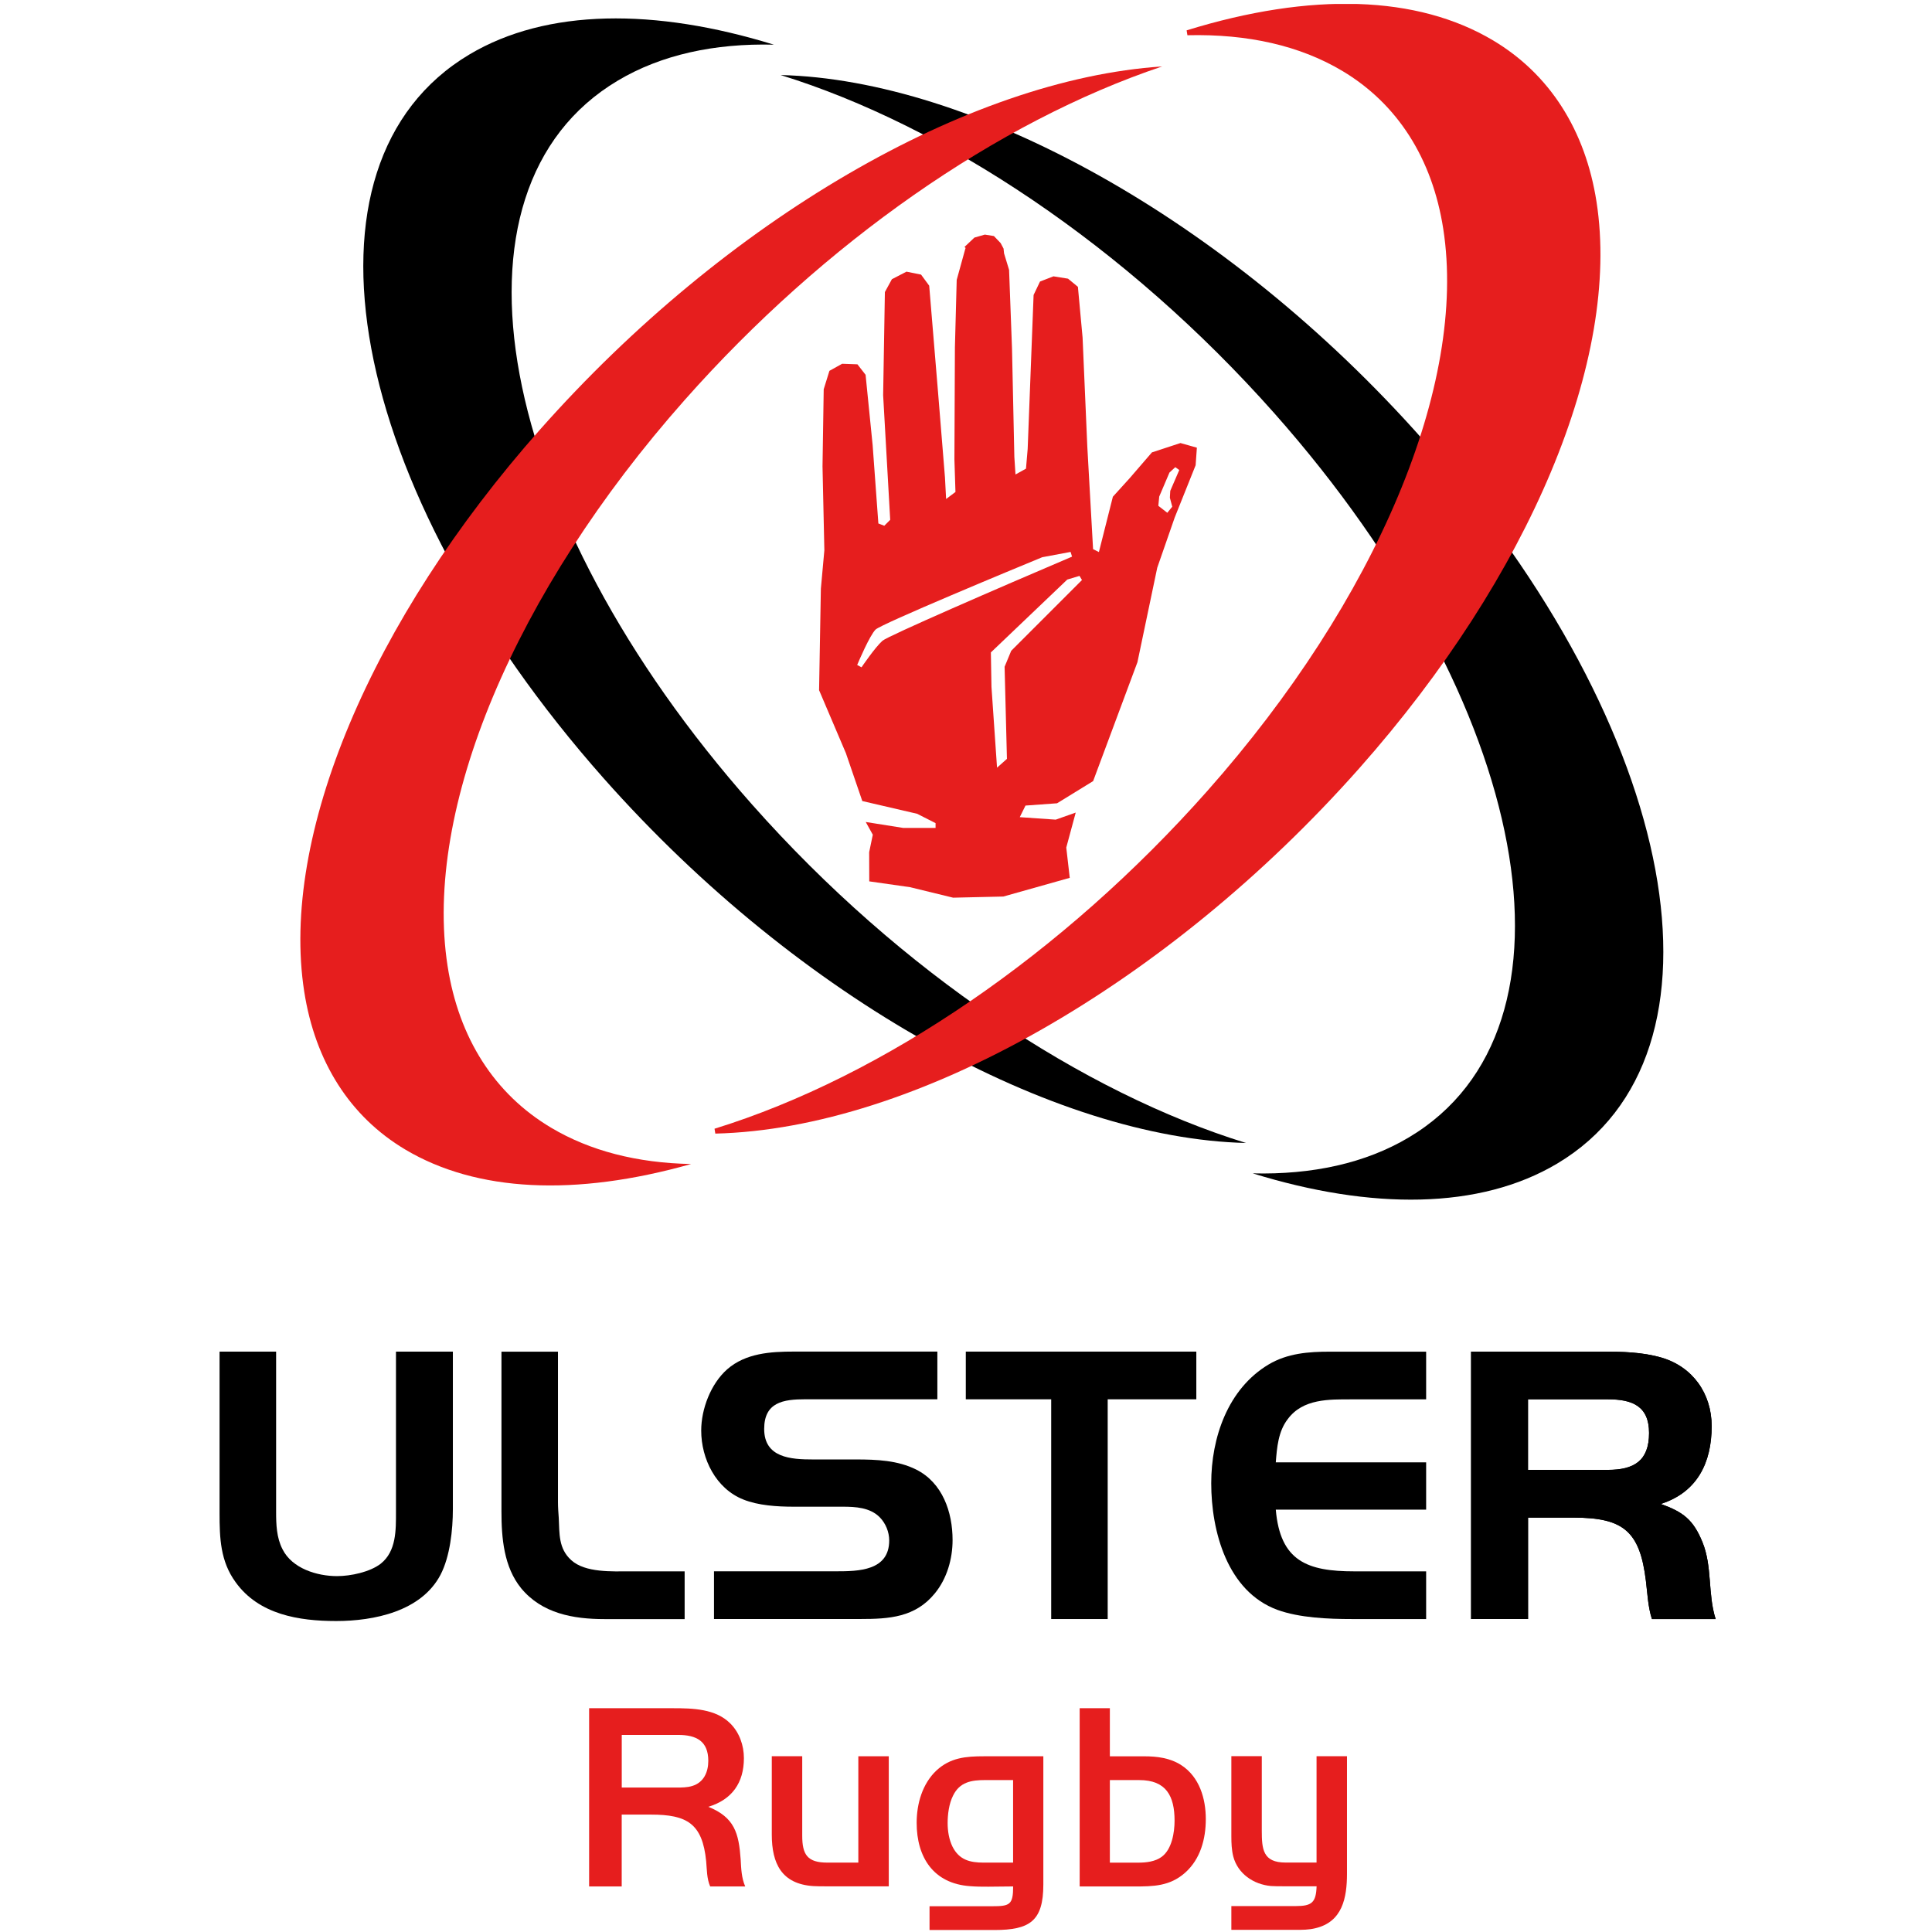 <svg width="329" height="329" viewBox="0 0 329 329" fill="none" xmlns="http://www.w3.org/2000/svg">
<g clip-path="url(#clip0_3747_55625)">
<path d="M265.177 198.144C296.396 179.545 286.148 124.349 242.292 74.853C208.829 37.096 165.474 13.559 132.934 12.779C160.637 21.342 191.678 41.788 217.028 70.398C260.883 119.894 271.131 175.098 239.912 193.689C232.51 198.102 223.439 200.058 213.326 199.812C233.56 206.071 252.007 205.995 265.177 198.144Z" fill="black"/>
<path d="M131.78 7.606C111.554 1.355 93.108 1.431 79.938 9.274C48.719 27.873 58.959 83.069 102.822 132.565C136.285 170.322 179.641 193.859 212.181 194.638C184.477 186.076 153.436 165.63 128.087 137.02C84.223 87.524 73.975 32.32 105.202 13.729C112.605 9.316 121.667 7.36 131.78 7.606Z" fill="black"/>
<path d="M91.999 73.109C63.092 105.725 47.695 142.407 51.803 168.84C53.674 180.858 59.62 190.166 69.013 195.756C81.132 202.972 97.919 203.811 117.687 198.221C108.455 198.043 100.443 195.968 93.837 192.03C84.215 186.304 78.126 176.785 76.22 164.512C72.07 137.842 87.552 100.889 116.62 68.087C140.352 41.306 169.809 20.759 197.902 11.315C164.795 13.5 123.616 37.427 91.999 73.109Z" fill="#E61E1E"/>
<path d="M271.876 34.398C269.97 22.126 263.872 12.615 254.259 6.881C241.36 -0.801 223.311 -1.394 202.07 5.17L202.205 6C212.538 5.754 221.397 7.795 228.562 12.064C237.955 17.662 243.909 26.971 245.772 38.98C249.88 65.414 234.483 102.095 205.576 134.712C181.099 162.331 150.516 183.293 121.677 192.211L121.812 193.041C155.657 192.228 198.707 167.811 231.476 130.824C260.543 98.013 276.017 61.069 271.876 34.398Z" fill="#E61E1E"/>
<path fill-rule="evenodd" clip-rule="evenodd" d="M126.9 321.238C126.264 319.782 126.214 318.189 126.129 316.639C125.807 312.134 125.079 309.491 120.624 307.679C124.672 306.451 126.679 303.579 126.679 299.395C126.679 297.21 125.909 295.025 124.359 293.484C121.86 290.977 117.939 290.892 114.619 290.892H100.322V321.247H105.87V309.008H110.875C117.016 309.008 119.616 310.558 120.251 316.927C120.387 318.384 120.344 319.883 120.937 321.247H126.9V321.238ZM120.615 299.853C120.615 301.767 119.845 303.537 117.888 304.13C117.024 304.401 116.067 304.401 115.203 304.401H105.878V295.44H115.483C118.574 295.44 120.615 296.482 120.615 299.853Z" fill="#E61E1E"/>
<path d="M151.348 321.232V299.076H146.165V317.184H140.888C137.475 317.184 136.611 315.82 136.611 312.585V299.068H131.428V312.399C131.428 317.362 133.113 320.817 138.483 321.182C139.211 321.224 139.897 321.224 140.626 321.224H151.348V321.232Z" fill="#E61E1E"/>
<path fill-rule="evenodd" clip-rule="evenodd" d="M177.67 320.921V299.078H167.523C164.474 299.078 161.832 299.306 159.469 301.492C157.055 303.77 156.098 307.183 156.098 310.41C156.098 316.279 158.96 320.743 165.152 321.192C166.202 321.285 167.244 321.285 168.294 321.285C169.708 321.285 171.114 321.243 172.529 321.243C172.529 324.385 171.936 324.613 168.937 324.613H158.291V328.662H169.352C175.298 328.653 177.67 327.197 177.67 320.921ZM172.529 317.186H167.523C165.16 317.186 163.339 316.728 162.196 314.458C161.603 313.23 161.374 311.816 161.374 310.452C161.374 308.953 161.603 307.175 162.28 305.811C163.415 303.448 165.423 303.126 167.786 303.126H172.52V317.186H172.529Z" fill="#E61E1E"/>
<path fill-rule="evenodd" clip-rule="evenodd" d="M205.336 309.771C205.336 306.264 204.244 302.58 201.152 300.581C199.238 299.353 197.053 299.082 194.825 299.082H188.998V290.892H183.857V321.247H193.14C196.418 321.247 199.196 321.204 201.787 318.926C204.43 316.597 205.336 313.141 205.336 309.771ZM200.017 310.05C200.017 312.049 199.56 314.92 197.832 316.19C196.74 317.012 195.19 317.19 193.877 317.19H188.998V303.13H194.004C198.603 303.13 200.017 305.858 200.017 310.05Z" fill="#E61E1E"/>
<path d="M229.378 319.046V299.066H224.195V317.174H218.918C215.048 317.174 214.87 314.895 214.87 311.711V299.057H209.687V312.71C209.687 313.845 209.729 314.989 210.008 316.124C210.779 319.079 213.464 320.9 216.428 321.171C217.114 321.214 217.75 321.214 218.427 321.214H224.203C224.11 323.992 223.382 324.585 220.655 324.585H209.687V328.633H220.697C221.79 328.633 222.882 328.633 223.975 328.362C228.607 327.286 229.378 323.187 229.378 319.046Z" fill="#E61E1E"/>
<path d="M77.119 256.996V230.165H67.43V257.471C67.43 260.545 67.498 264.162 64.838 266.279C62.992 267.71 59.714 268.396 57.394 268.396C53.98 268.396 49.746 267.1 48.111 263.823C47.086 261.841 47.019 259.588 47.019 257.471V230.165H37.389V257.682C37.389 261.917 37.524 265.872 40.116 269.421C44.08 274.952 50.906 276.044 57.25 276.044C63.67 276.044 71.724 274.41 75.002 268.193C76.645 265.051 77.119 260.477 77.119 256.996Z" fill="black"/>
<path d="M116.588 275.707V267.585H107.305C104.299 267.585 99.657 267.856 97.269 265.671C95.084 263.689 95.287 261.165 95.151 258.506C95.084 257.616 95.016 256.659 95.016 255.778V230.175H85.394V257.413C85.394 261.919 85.801 266.831 88.74 270.456C92.289 274.759 97.616 275.716 102.943 275.716H116.588V275.707Z" fill="black"/>
<path d="M162.214 262.259C162.214 257.482 160.503 252.494 155.998 250.241C152.855 248.674 149.239 248.53 145.758 248.53H138.457C134.705 248.53 130.132 248.259 130.132 243.338C130.132 238.765 133.409 238.282 137.161 238.282H159.623V230.16H135.179C131.216 230.16 126.989 230.431 123.847 233.166C121.052 235.623 119.409 239.925 119.409 243.609C119.409 248.454 121.933 253.51 126.574 255.348C129.098 256.373 132.376 256.576 135.112 256.576H143.505C145.69 256.576 148.146 256.712 149.789 258.355C150.814 259.38 151.424 260.879 151.424 262.319C151.424 267.51 146.164 267.578 142.345 267.578H121.586V275.7H146.503C151.416 275.7 155.854 275.429 159.199 271.33C161.257 268.815 162.214 265.469 162.214 262.259Z" fill="black"/>
<path d="M203.722 238.287V230.165H164.466V238.287H179.008V275.706H188.629V238.287H203.722Z" fill="black"/>
<path d="M242.857 275.707V267.585H230.635C222.648 267.585 218.007 265.874 217.253 257.074H242.857V249.02H217.253C217.456 246.496 217.66 243.76 219.303 241.643C221.895 238.162 226.333 238.297 230.229 238.297H242.857V230.175H226.468C222.852 230.175 219.235 230.446 216.025 232.36C209.063 236.527 206.26 244.853 206.26 252.568C206.26 260.759 208.987 270.998 217.524 274.14C221.276 275.504 226.197 275.707 230.22 275.707H242.857Z" fill="black"/>
<path fill-rule="evenodd" clip-rule="evenodd" d="M292.158 275.706C290.795 271.471 291.616 266.762 289.906 262.595C288.339 258.775 286.628 257.471 282.808 256.107C289.025 254.125 291.481 249.077 291.481 242.861C291.481 237.33 288.271 232.756 282.944 231.19C279.666 230.233 276.117 230.165 272.772 230.165H250.514V275.706H260.211V258.436H267.995C276.464 258.436 279.259 260.757 280.284 269.226C280.555 271.411 280.623 273.597 281.309 275.714H292.158V275.706ZM280.818 244.021C280.818 248.798 278.226 250.305 273.788 250.305H260.203V238.287H273.788C277.887 238.287 280.818 239.38 280.818 244.021Z" fill="black"/>
<path d="M292.158 275.706C290.795 271.471 291.616 266.762 289.906 262.595C288.339 258.775 286.628 257.471 282.808 256.107C289.025 254.125 291.481 249.077 291.481 242.861C291.481 237.33 288.271 232.756 282.944 231.19C279.666 230.233 276.117 230.165 272.772 230.165H250.514V275.706H260.211V258.436H267.995C276.464 258.436 279.259 260.757 280.284 269.226C280.555 271.411 280.623 273.597 281.309 275.714H292.158V275.706ZM280.818 244.021C280.818 248.798 278.226 250.305 273.788 250.305H260.203V238.287H273.788C277.887 238.287 280.818 239.38 280.818 244.021Z" fill="black"/>
<path d="M201.021 75.446L196.16 77.038L192.391 81.408L189.511 84.585L187.131 94.011L186.14 93.511L185.158 76.056L184.353 57.482L183.557 48.843L181.872 47.454L179.39 47.056L177.103 47.945L176.011 50.232L175.003 76.437L174.715 79.808L172.928 80.799L172.733 77.817L172.335 59.354L171.835 45.955L170.98 43.143L170.895 42.33L170.395 41.39L169.252 40.196L167.71 39.95L165.932 40.458L164.246 42.05L164.45 42.254L164.399 42.296L162.917 47.666L162.612 59.167L162.527 78.224L162.705 83.78L161.113 84.974L160.918 81.298L159.724 66.612L158.233 48.648L156.844 46.76L154.362 46.26L151.881 47.547L150.687 49.732L150.39 67.298L151.593 88.523L150.585 89.531L149.577 89.141L148.603 75.819L147.4 63.826L146.011 62.039L143.411 61.945L141.243 63.148L140.269 66.29L140.066 79.418L140.379 93.706L139.786 100.253L139.481 117.531L144.047 128.253L146.841 136.41L156.175 138.578L159.317 140.17V140.983H153.778L147.426 139.975L148.629 142.144L148.01 145.125L148.027 150.088L154.972 151.079L162.307 152.866L170.861 152.671L182.168 149.487L181.575 144.329L183.184 138.375L179.78 139.577L173.656 139.154L174.63 137.18L180.008 136.791L186.149 133.013L193.695 112.763L197.066 96.679L200.039 88.133L203.604 79.223L203.816 76.234L201.021 75.446ZM150.28 109.112C149.027 110.213 146.731 113.601 146.706 113.635L145.969 113.237C146.181 112.729 148.103 108.206 149.094 107.215C150.068 106.241 172.868 96.789 177.433 94.909L177.518 94.883L182.312 93.986L182.558 94.79C170.09 100.101 151.203 108.299 150.28 109.112ZM172.199 110.823L171.073 113.542L171.471 129.227L169.785 130.727L168.837 116.964L168.735 111.103L181.744 98.695L183.828 98.068L184.251 98.771L172.199 110.823ZM199.285 83.585L199.217 84.754L199.624 86.287L198.777 87.32L197.252 86.134L197.405 84.559L199.149 80.468L200.14 79.554L200.818 80.036L199.285 83.585Z" fill="#E61E1E"/>
</g>
<defs>
<clipPath id="clip0_3747_55625">
<rect width="254.764" height="328" fill="white" transform="translate(37.389 0.679)"/>
</clipPath>
</defs>
</svg>
